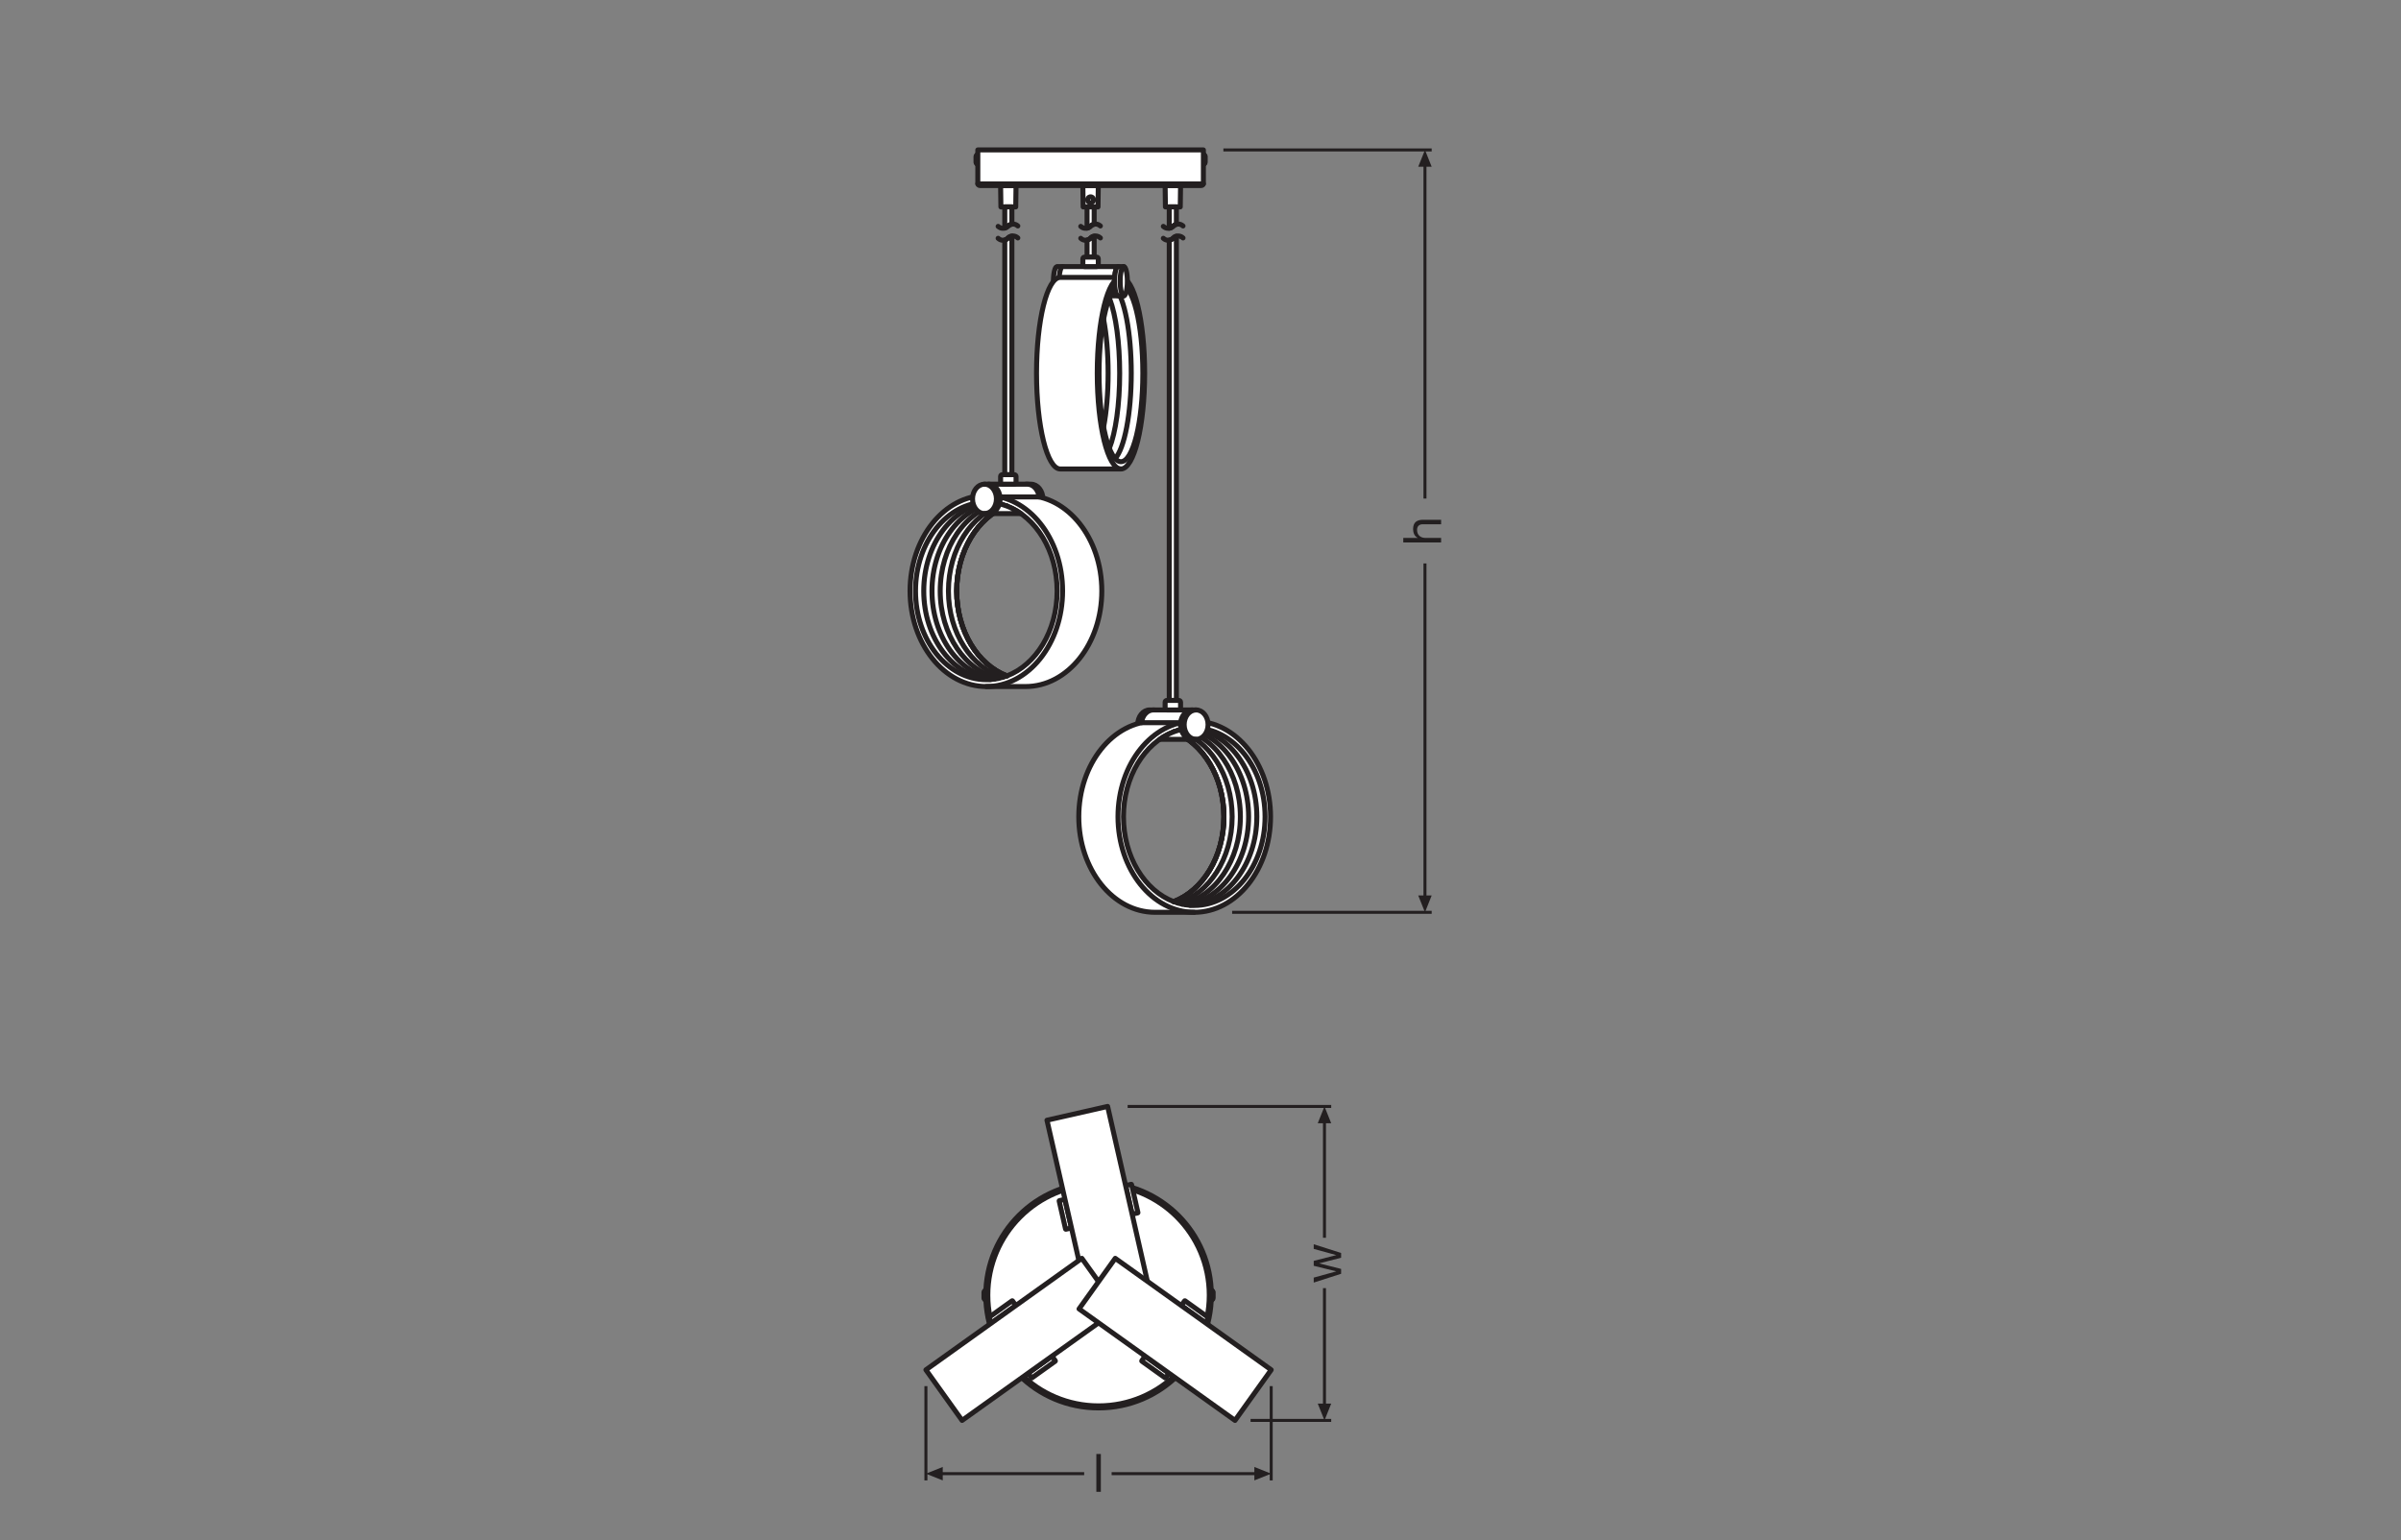 <?xml version="1.0" encoding="UTF-8" standalone="no"?>
<!-- Created with Inkscape (http://www.inkscape.org/) -->

<svg
   version="1.1"
   id="svg2"
   xml:space="preserve"
   width="453.543"
   height="291.024"
   viewBox="0 0 453.543 291.024"
   sodipodi:docname="PG_DAM_WORKFLOW-302736_DECOR_CIRCLE_3XPEND_PL_18W_CLICKCCT_ml_k_02.pdf"
   xmlns:inkscape="http://www.inkscape.org/namespaces/inkscape"
   xmlns:sodipodi="http://sodipodi.sourceforge.net/DTD/sodipodi-0.dtd"
   xmlns="http://www.w3.org/2000/svg"
   xmlns:svg="http://www.w3.org/2000/svg"><rect x="0" y="0" width="453.543" height="291.024" fill="#808080" stroke="none"/><defs
     id="defs6"><clipPath
       clipPathUnits="userSpaceOnUse"
       id="clipPath40"><path
         d="M 0,218.268 H 340.157 V 0 H 0 Z"
         id="path38" /></clipPath><clipPath
       clipPathUnits="userSpaceOnUse"
       id="clipPath592"><path
         d="M 0,218.268 H 340.157 V 0 H 0 Z"
         id="path590" /></clipPath></defs><sodipodi:namedview
     id="namedview4"
     pagecolor="#ffffff"
     bordercolor="#666666"
     borderopacity="1.0"
     inkscape:pageshadow="2"
     inkscape:pageopacity="0.0"
     inkscape:pagecheckerboard="0" /><g
     id="g8"
     inkscape:groupmode="layer"
     inkscape:label="PG_DAM_WORKFLOW-302736_DECOR_CIRCLE_3XPEND_PL_18W_CLICKCCT_ml_k_02"
     transform="matrix(1.333,0,0,-1.333,0,291.024)"><g
       id="g10"
       transform="translate(202.883,89.001)"><path
         d="M 0,0 H -28.277"
         style="fill:none;stroke:#231f20;stroke-width:0.425;stroke-linecap:butt;stroke-linejoin:round;stroke-miterlimit:10;stroke-dasharray:none;stroke-opacity:1"
         id="path12" /></g><g
       id="g14"
       transform="translate(173.365,197.069)"><path
         d="M 0,0 H 29.518"
         style="fill:none;stroke:#231f20;stroke-width:0.425;stroke-linecap:butt;stroke-linejoin:round;stroke-miterlimit:10;stroke-dasharray:none;stroke-opacity:1"
         id="path16" /></g><g
       id="g18"
       transform="translate(188.644,61.483)"><path
         d="M 0,0 H -28.849"
         style="fill:none;stroke:#231f20;stroke-width:0.425;stroke-linecap:butt;stroke-linejoin:round;stroke-miterlimit:10;stroke-dasharray:none;stroke-opacity:1"
         id="path20" /></g><g
       id="g22"
       transform="translate(177.216,16.975)"><path
         d="M 0,0 H 11.428"
         style="fill:none;stroke:#231f20;stroke-width:0.425;stroke-linecap:butt;stroke-linejoin:round;stroke-miterlimit:10;stroke-dasharray:none;stroke-opacity:1"
         id="path24" /></g><g
       id="g26"
       transform="translate(180.14,8.471)"><path
         d="M 0,0 V 13.36"
         style="fill:none;stroke:#231f20;stroke-width:0.425;stroke-linecap:butt;stroke-linejoin:round;stroke-miterlimit:10;stroke-dasharray:none;stroke-opacity:1"
         id="path28" /></g><g
       id="g30"
       transform="translate(131.209,21.831)"><path
         d="M 0,0 V -13.36"
         style="fill:none;stroke:#231f20;stroke-width:0.425;stroke-linecap:butt;stroke-linejoin:round;stroke-miterlimit:10;stroke-dasharray:none;stroke-opacity:1"
         id="path32" /></g><g
       id="g34"><g
         id="g36"
         clip-path="url(#clipPath40)"><g
           id="g42"
           transform="translate(138.565,196.337)"><path
             d="m 0,0 v -1.22 c 0,-0.037 -0.03,-0.067 -0.067,-0.067 h -0.005 c -0.037,0 -0.067,0.03 -0.067,0.067 V 0 c 0,0.037 0.03,0.067 0.067,0.067 h 0.005 C -0.03,0.067 0,0.037 0,0"
             style="fill:#ffffff;fill-opacity:1;fill-rule:nonzero;stroke:none"
             id="path44" /></g><g
           id="g46"
           transform="translate(138.565,196.337)"><path
             d="m 0,0 v -1.22 c 0,-0.037 -0.03,-0.067 -0.067,-0.067 h -0.005 c -0.037,0 -0.067,0.03 -0.067,0.067 V 0 c 0,0.037 0.03,0.067 0.067,0.067 h 0.005 C -0.03,0.067 0,0.037 0,0 Z"
             style="fill:none;stroke:#231f20;stroke-width:0.709;stroke-linecap:round;stroke-linejoin:round;stroke-miterlimit:10;stroke-dasharray:none;stroke-opacity:1"
             id="path48" /></g><g
           id="g50"
           transform="translate(138.426,196.283)"><path
             d="m 0,0 v -1.112 h -0.004 c -0.062,0 -0.113,0.051 -0.113,0.114 v 0.885 c 0,0.062 0.051,0.113 0.113,0.113 z"
             style="fill:#ffffff;fill-opacity:1;fill-rule:nonzero;stroke:none"
             id="path52" /></g><g
           id="g54"
           transform="translate(138.426,196.283)"><path
             d="m 0,0 v -1.112 h -0.004 c -0.062,0 -0.113,0.051 -0.113,0.114 v 0.885 c 0,0.062 0.051,0.113 0.113,0.113 z"
             style="fill:none;stroke:#231f20;stroke-width:0.709;stroke-linecap:round;stroke-linejoin:round;stroke-miterlimit:10;stroke-dasharray:none;stroke-opacity:1"
             id="path56" /></g><g
           id="g58"
           transform="translate(170.53,196.337)"><path
             d="m 0,0 v -1.22 c 0,-0.037 0.03,-0.067 0.067,-0.067 h 0.005 c 0.037,0 0.067,0.03 0.067,0.067 V 0 c 0,0.037 -0.03,0.067 -0.067,0.067 H 0.067 C 0.03,0.067 0,0.037 0,0"
             style="fill:#ffffff;fill-opacity:1;fill-rule:nonzero;stroke:none"
             id="path60" /></g><g
           id="g62"
           transform="translate(170.53,196.337)"><path
             d="m 0,0 v -1.22 c 0,-0.037 0.03,-0.067 0.067,-0.067 h 0.005 c 0.037,0 0.067,0.03 0.067,0.067 V 0 c 0,0.037 -0.03,0.067 -0.067,0.067 H 0.067 C 0.03,0.067 0,0.037 0,0 Z"
             style="fill:none;stroke:#231f20;stroke-width:0.709;stroke-linecap:round;stroke-linejoin:round;stroke-miterlimit:10;stroke-dasharray:none;stroke-opacity:1"
             id="path64" /></g><g
           id="g66"
           transform="translate(170.668,196.283)"><path
             d="m 0,0 v -1.112 h 0.004 c 0.062,0 0.113,0.051 0.113,0.114 v 0.885 C 0.117,-0.051 0.066,0 0.004,0 Z"
             style="fill:#ffffff;fill-opacity:1;fill-rule:nonzero;stroke:none"
             id="path68" /></g><g
           id="g70"
           transform="translate(170.668,196.283)"><path
             d="m 0,0 v -1.112 h 0.004 c 0.062,0 0.113,0.051 0.113,0.114 v 0.885 C 0.117,-0.051 0.066,0 0.004,0 Z"
             style="fill:none;stroke:#231f20;stroke-width:0.709;stroke-linecap:round;stroke-linejoin:round;stroke-miterlimit:10;stroke-dasharray:none;stroke-opacity:1"
             id="path72" /></g><g
           id="g74"
           transform="translate(155.638,192.022)"><path
             d="M 0,0 -0.042,-3.029 H -2.145 L -2.187,0 Z"
             style="fill:#ffffff;fill-opacity:1;fill-rule:nonzero;stroke:none"
             id="path76" /></g><g
           id="g78"
           transform="translate(155.638,192.022)"><path
             d="M 0,0 -0.042,-3.029 H -2.145 L -2.187,0 Z"
             style="fill:none;stroke:#231f20;stroke-width:0.709;stroke-linecap:round;stroke-linejoin:round;stroke-miterlimit:10;stroke-dasharray:none;stroke-opacity:1"
             id="path80" /></g><g
           id="g82"
           transform="translate(154.125,190.003)"><path
             d="m 0,0 c 0.004,0.045 0.008,0.091 0.021,0.134 0.014,0.042 0.036,0.082 0.062,0.117 0.029,0.038 0.062,0.07 0.1,0.097 0.04,0.027 0.085,0.047 0.133,0.06 0.045,0.011 0.092,0.015 0.14,0.011 C 0.498,0.415 0.542,0.405 0.582,0.388 0.624,0.371 0.661,0.348 0.694,0.319 0.73,0.288 0.76,0.252 0.784,0.211 0.809,0.169 0.825,0.123 0.834,0.075 0.839,0.05 0.842,0.025 0.842,0 0.841,-0.045 0.834,-0.09 0.819,-0.133 0.806,-0.175 0.784,-0.215 0.759,-0.25 0.731,-0.287 0.696,-0.32 0.659,-0.346 0.619,-0.373 0.575,-0.394 0.527,-0.406 0.482,-0.418 0.435,-0.423 0.388,-0.42 0.343,-0.416 0.301,-0.405 0.259,-0.389 0.218,-0.371 0.18,-0.348 0.147,-0.319 0.11,-0.289 0.08,-0.252 0.057,-0.212 0.033,-0.17 0.015,-0.123 0.006,-0.076 0.002,-0.051 0,-0.027 0,0 Z"
             style="fill:none;stroke:#231f20;stroke-width:0.709;stroke-linecap:round;stroke-linejoin:round;stroke-miterlimit:10;stroke-dasharray:none;stroke-opacity:1"
             id="path84" /></g><g
           id="g86"
           transform="translate(167.296,192.022)"><path
             d="M 0,0 -0.042,-3.029 H -2.145 L -2.187,0 Z"
             style="fill:#ffffff;fill-opacity:1;fill-rule:nonzero;stroke:none"
             id="path88" /></g><g
           id="g90"
           transform="translate(167.296,192.022)"><path
             d="M 0,0 -0.042,-3.029 H -2.145 L -2.187,0 Z"
             style="fill:none;stroke:#231f20;stroke-width:0.709;stroke-linecap:round;stroke-linejoin:round;stroke-miterlimit:10;stroke-dasharray:none;stroke-opacity:1"
             id="path92" /></g><g
           id="g94"
           transform="translate(143.981,192.022)"><path
             d="M 0,0 -0.042,-3.029 H -2.145 L -2.187,0 Z"
             style="fill:#ffffff;fill-opacity:1;fill-rule:nonzero;stroke:none"
             id="path96" /></g><g
           id="g98"
           transform="translate(143.981,192.022)"><path
             d="M 0,0 -0.042,-3.029 H -2.145 L -2.187,0 Z"
             style="fill:none;stroke:#231f20;stroke-width:0.709;stroke-linecap:round;stroke-linejoin:round;stroke-miterlimit:10;stroke-dasharray:none;stroke-opacity:1"
             id="path100" /></g><g
           id="g102"
           transform="translate(170.234,192.022)"><path
             d="m 0,0 h -31.373 c -0.163,0 -0.296,0.132 -0.296,0.296 V 5.048 H 0.296 V 0.296 C 0.296,0.132 0.163,0 0,0"
             style="fill:#ffffff;fill-opacity:1;fill-rule:nonzero;stroke:none"
             id="path104" /></g><g
           id="g106"
           transform="translate(170.234,192.022)"><path
             d="m 0,0 h -31.373 c -0.163,0 -0.296,0.132 -0.296,0.296 V 5.048 H 0.296 V 0.296 C 0.296,0.132 0.163,0 0,0 Z"
             style="fill:none;stroke:#231f20;stroke-width:0.709;stroke-linecap:round;stroke-linejoin:round;stroke-miterlimit:10;stroke-dasharray:none;stroke-opacity:1"
             id="path108" /></g><g
           id="g110"
           transform="translate(138.565,192.257)"><path
             d="M 0,0 H 31.964"
             style="fill:none;stroke:#231f20;stroke-width:0.709;stroke-linecap:round;stroke-linejoin:round;stroke-miterlimit:10;stroke-dasharray:none;stroke-opacity:1"
             id="path112" /></g><g
           id="g114"
           transform="translate(155.054,188.993)"><path
             d="m 0,0 v -2.46 c -0.19,-0.03 -0.37,-0.13 -0.51,-0.27 -0.13,-0.14 -0.31,-0.24 -0.5,-0.28 V 0 Z"
             style="fill:#ffffff;fill-opacity:1;fill-rule:nonzero;stroke:none"
             id="path116" /></g><g
           id="g118"
           transform="translate(155.054,188.993)"><path
             d="m 0,0 v -2.46 c -0.19,-0.03 -0.37,-0.13 -0.51,-0.27 -0.13,-0.14 -0.31,-0.24 -0.5,-0.28 V 0 Z"
             style="fill:none;stroke:#231f20;stroke-width:0.709;stroke-linecap:round;stroke-linejoin:round;stroke-miterlimit:10;stroke-dasharray:none;stroke-opacity:1"
             id="path120" /></g><g
           id="g122"
           transform="translate(154.544,184.573)"><path
             d="M 0,0 C 0.14,0.14 0.32,0.24 0.51,0.27 V -2.7 H -0.5 v 2.42 C -0.31,-0.24 -0.13,-0.14 0,0"
             style="fill:#ffffff;fill-opacity:1;fill-rule:nonzero;stroke:none"
             id="path124" /></g><g
           id="g126"
           transform="translate(154.544,184.573)"><path
             d="M 0,0 C 0.14,0.14 0.32,0.24 0.51,0.27 V -2.7 H -0.5 v 2.42 C -0.31,-0.24 -0.13,-0.14 0,0 Z"
             style="fill:none;stroke:#231f20;stroke-width:0.709;stroke-linecap:round;stroke-linejoin:round;stroke-miterlimit:10;stroke-dasharray:none;stroke-opacity:1"
             id="path128" /></g><g
           id="g130"
           transform="translate(155.554,180.531)"><path
             d="M 0,0 H -2.019"
             style="fill:none;stroke:#231f20;stroke-width:0.709;stroke-linecap:round;stroke-linejoin:round;stroke-miterlimit:10;stroke-dasharray:none;stroke-opacity:1"
             id="path132" /></g><g
           id="g134"
           transform="translate(149.787,180.531)"><path
             d="m 0,0 c -0.281,0 -0.508,-0.929 -0.508,-2.074 0,-1.145 0.227,-2.074 0.508,-2.074 h 0.799 c 0.281,0 0.509,0.929 0.509,2.074 C 1.308,-0.929 1.08,0 0.799,0 Z"
             style="fill:#ffffff;fill-opacity:1;fill-rule:nonzero;stroke:none"
             id="path136" /></g><g
           id="g138"
           transform="translate(149.787,180.531)"><path
             d="m 0,0 c -0.281,0 -0.508,-0.929 -0.508,-2.074 0,-1.145 0.227,-2.074 0.508,-2.074 h 0.799 c 0.281,0 0.509,0.929 0.509,2.074 C 1.308,-0.929 1.08,0 0.799,0 Z"
             style="fill:none;stroke:#231f20;stroke-width:0.709;stroke-linecap:round;stroke-linejoin:round;stroke-miterlimit:10;stroke-dasharray:none;stroke-opacity:1"
             id="path140" /></g><g
           id="g142"
           transform="translate(158.448,180.531)"><path
             d="m 0,0 c -0.281,0 -0.508,-0.929 -0.508,-2.074 0,-1.145 0.227,-2.074 0.508,-2.074 h -7.862 c -0.28,0 -0.508,0.929 -0.508,2.074 0,1.145 0.228,2.074 0.508,2.074 z"
             style="fill:#ffffff;fill-opacity:1;fill-rule:nonzero;stroke:none"
             id="path144" /></g><g
           id="g146"
           transform="translate(158.448,180.531)"><path
             d="m 0,0 c -0.281,0 -0.508,-0.929 -0.508,-2.074 0,-1.145 0.227,-2.074 0.508,-2.074 h -7.862 c -0.28,0 -0.508,0.929 -0.508,2.074 0,1.145 0.228,2.074 0.508,2.074 z"
             style="fill:none;stroke:#231f20;stroke-width:0.709;stroke-linecap:round;stroke-linejoin:round;stroke-miterlimit:10;stroke-dasharray:none;stroke-opacity:1"
             id="path148" /></g><g
           id="g150"
           transform="translate(158.848,151.845)"><path
             d="M 0,0 C 1.855,0 3.358,6.078 3.358,13.576 3.358,21.073 1.855,27.151 0,27.151 h -8.606 c -1.855,0 -3.359,-6.078 -3.359,-13.575 C -11.965,6.078 -10.461,0 -8.606,0 Z"
             style="fill:#ffffff;fill-opacity:1;fill-rule:nonzero;stroke:none"
             id="path152" /></g><g
           id="g154"
           transform="translate(158.848,151.845)"><path
             d="M 0,0 C 1.855,0 3.358,6.078 3.358,13.576 3.358,21.073 1.855,27.151 0,27.151 h -8.606 c -1.855,0 -3.359,-6.078 -3.359,-13.575 C -11.965,6.078 -10.461,0 -8.606,0 Z"
             style="fill:none;stroke:#231f20;stroke-width:0.709;stroke-linecap:round;stroke-linejoin:round;stroke-miterlimit:10;stroke-dasharray:none;stroke-opacity:1"
             id="path156" /></g><g
           id="g158"
           transform="translate(158.848,151.845)"><path
             d="m 0,0 c -1.855,0 -3.358,6.078 -3.358,13.576 0,7.497 1.503,13.575 3.358,13.575"
             style="fill:none;stroke:#231f20;stroke-width:0.709;stroke-linecap:round;stroke-linejoin:round;stroke-miterlimit:10;stroke-dasharray:none;stroke-opacity:1"
             id="path160" /></g><g
           id="g162"
           transform="translate(158.028,177.521)"><path
             d="M 0,0 C 1.314,-1.456 2.281,-6.322 2.281,-12.1 2.281,-17.879 1.314,-22.744 0,-24.201"
             style="fill:none;stroke:#231f20;stroke-width:0.709;stroke-linecap:round;stroke-linejoin:round;stroke-miterlimit:10;stroke-dasharray:none;stroke-opacity:1"
             id="path164" /></g><g
           id="g166"
           transform="translate(157.207,176.066)"><path
             d="m 0,0 0.069,-0.176 c 0.843,-2.247 1.392,-6.098 1.392,-10.47 0,-4.493 -0.58,-8.434 -1.461,-10.651"
             style="fill:none;stroke:#231f20;stroke-width:0.709;stroke-linecap:round;stroke-linejoin:round;stroke-miterlimit:10;stroke-dasharray:none;stroke-opacity:1"
             id="path168" /></g><g
           id="g170"
           transform="translate(156.389,173.057)"><path
             d="m 0,0 c 0.405,-2.114 0.641,-4.761 0.641,-7.637 0,-2.875 -0.236,-5.522 -0.641,-7.636 v -0.003"
             style="fill:none;stroke:#231f20;stroke-width:0.709;stroke-linecap:round;stroke-linejoin:round;stroke-miterlimit:10;stroke-dasharray:none;stroke-opacity:1"
             id="path172" /></g><g
           id="g174"
           transform="translate(161.951,165.42)"><path
             d="m 0,0 c 0,-6.928 -1.389,-12.544 -3.103,-12.544 -1.714,0 -3.103,5.616 -3.103,12.544 0,6.928 1.389,12.544 3.103,12.544 C -1.389,12.544 0,6.928 0,0 Z"
             style="fill:none;stroke:#231f20;stroke-width:0.709;stroke-linecap:round;stroke-linejoin:round;stroke-miterlimit:10;stroke-dasharray:none;stroke-opacity:1"
             id="path176" /></g><g
           id="g178"
           transform="translate(158.448,180.531)"><path
             d="m 0,0 c -0.281,0 -0.508,-0.929 -0.508,-2.074 0,-1.145 0.227,-2.074 0.508,-2.074 h 0.799 c 0.281,0 0.509,0.929 0.509,2.074 C 1.308,-0.929 1.08,0 0.799,0 Z"
             style="fill:#ffffff;fill-opacity:1;fill-rule:nonzero;stroke:none"
             id="path180" /></g><g
           id="g182"
           transform="translate(158.448,180.531)"><path
             d="m 0,0 c -0.281,0 -0.508,-0.929 -0.508,-2.074 0,-1.145 0.227,-2.074 0.508,-2.074 h 0.799 c 0.281,0 0.509,0.929 0.509,2.074 C 1.308,-0.929 1.08,0 0.799,0 Z"
             style="fill:none;stroke:#231f20;stroke-width:0.709;stroke-linecap:round;stroke-linejoin:round;stroke-miterlimit:10;stroke-dasharray:none;stroke-opacity:1"
             id="path184" /></g><g
           id="g186"
           transform="translate(159.248,176.383)"><path
             d="m 0,0 c -0.281,0 -0.508,0.929 -0.508,2.074 0,1.145 0.227,2.074 0.508,2.074"
             style="fill:none;stroke:#231f20;stroke-width:0.709;stroke-linecap:round;stroke-linejoin:round;stroke-miterlimit:10;stroke-dasharray:none;stroke-opacity:1"
             id="path188" /></g><g
           id="g190"
           transform="translate(158.447,176.384)"><path
             d="M 0,0 H -1.11"
             style="fill:none;stroke:#231f20;stroke-width:0.709;stroke-linecap:round;stroke-linejoin:round;stroke-miterlimit:10;stroke-dasharray:none;stroke-opacity:1"
             id="path192" /></g><g
           id="g194"
           transform="translate(153.691,180.531)"><path
             d="m 0,0 h 1.707 c 0.133,0 0.24,0.108 0.24,0.24 v 0.866 c 0,0.133 -0.107,0.24 -0.24,0.24 L 0,1.346 c -0.133,0 -0.24,-0.107 -0.24,-0.24 V 0.24 C -0.24,0.108 -0.133,0 0,0"
             style="fill:#ffffff;fill-opacity:1;fill-rule:nonzero;stroke:none"
             id="path196" /></g><g
           id="g198"
           transform="translate(153.691,180.531)"><path
             d="m 0,0 h 1.707 c 0.133,0 0.24,0.108 0.24,0.24 v 0.866 c 0,0.133 -0.107,0.24 -0.24,0.24 L 0,1.346 c -0.133,0 -0.24,-0.107 -0.24,-0.24 V 0.24 C -0.24,0.108 -0.133,0 0,0 Z"
             style="fill:none;stroke:#231f20;stroke-width:0.709;stroke-linecap:round;stroke-linejoin:round;stroke-miterlimit:10;stroke-dasharray:none;stroke-opacity:1"
             id="path200" /></g><g
           id="g202"
           transform="translate(166.704,188.993)"><path
             d="M 0,0 V -2.47 C -0.18,-2.51 -0.33,-2.6 -0.45,-2.73 -0.6,-2.88 -0.79,-2.99 -1.01,-3.02 V 0 Z"
             style="fill:#ffffff;fill-opacity:1;fill-rule:nonzero;stroke:none"
             id="path204" /></g><g
           id="g206"
           transform="translate(166.704,188.993)"><path
             d="M 0,0 V -2.47 C -0.18,-2.51 -0.33,-2.6 -0.45,-2.73 -0.6,-2.88 -0.79,-2.99 -1.01,-3.02 V 0 Z"
             style="fill:none;stroke:#231f20;stroke-width:0.709;stroke-linecap:round;stroke-linejoin:round;stroke-miterlimit:10;stroke-dasharray:none;stroke-opacity:1"
             id="path208" /></g><g
           id="g210"
           transform="translate(166.254,184.573)"><path
             d="m 0,0 c 0.12,0.13 0.27,0.22 0.45,0.26 v -65.8 H -0.56 V -0.29 C -0.34,-0.26 -0.15,-0.16 0,0"
             style="fill:#ffffff;fill-opacity:1;fill-rule:nonzero;stroke:none"
             id="path212" /></g><g
           id="g214"
           transform="translate(166.254,184.573)"><path
             d="m 0,0 c 0.12,0.13 0.27,0.22 0.45,0.26 v -65.8 H -0.56 V -0.29 C -0.34,-0.26 -0.15,-0.16 0,0 Z"
             style="fill:none;stroke:#231f20;stroke-width:0.709;stroke-linecap:round;stroke-linejoin:round;stroke-miterlimit:10;stroke-dasharray:none;stroke-opacity:1"
             id="path216" /></g><g
           id="g218"
           transform="translate(162.916,117.687)"><path
             d="m 0,0 c -0.935,0 -1.693,-0.933 -1.693,-2.083 0,-1.151 0.758,-2.083 1.693,-2.083 h 0.524 c 0.935,0 1.692,0.932 1.692,2.083 C 2.216,-0.933 1.459,0 0.524,0 Z"
             style="fill:#ffffff;fill-opacity:1;fill-rule:nonzero;stroke:none"
             id="path220" /></g><g
           id="g222"
           transform="translate(162.916,117.687)"><path
             d="m 0,0 c -0.935,0 -1.693,-0.933 -1.693,-2.083 0,-1.151 0.758,-2.083 1.693,-2.083 h 0.524 c 0.935,0 1.692,0.932 1.692,2.083 C 2.216,-0.933 1.459,0 0.524,0 Z"
             style="fill:none;stroke:#231f20;stroke-width:0.709;stroke-linecap:round;stroke-linejoin:round;stroke-miterlimit:10;stroke-dasharray:none;stroke-opacity:1"
             id="path224" /></g><g
           id="g226"
           transform="translate(159.206,102.549)"><path
             d="M 0,0 C 0,5.673 2.998,10.47 7.115,12.035 11.235,10.47 14.233,5.673 14.233,0 14.233,-5.676 11.235,-10.473 7.115,-12.038 2.998,-10.473 0,-5.676 0,0 m -6.333,0 c 0,-7.483 4.837,-13.548 10.806,-13.548 h 5.558 C 16,-13.548 20.84,-7.483 20.84,0 20.84,7.483 16,13.548 10.031,13.548 H 4.473 C -1.496,13.548 -6.333,7.483 -6.333,0"
             style="fill:#ffffff;fill-opacity:1;fill-rule:nonzero;stroke:none"
             id="path228" /></g><g
           id="g230"
           transform="translate(159.206,102.549)"><path
             d="M 0,0 C 0,5.673 2.998,10.47 7.115,12.035 11.235,10.47 14.233,5.673 14.233,0 14.233,-5.676 11.235,-10.473 7.115,-12.038 2.998,-10.473 0,-5.676 0,0 Z m -6.333,0 c 0,-7.483 4.837,-13.548 10.806,-13.548 h 5.558 C 16,-13.548 20.84,-7.483 20.84,0 20.84,7.483 16,13.548 10.031,13.548 H 4.473 C -1.496,13.548 -6.333,7.483 -6.333,0 Z"
             style="fill:none;stroke:#231f20;stroke-width:0.709;stroke-linecap:round;stroke-linejoin:round;stroke-miterlimit:10;stroke-dasharray:none;stroke-opacity:1"
             id="path232" /></g><g
           id="g234"
           transform="translate(166.321,90.51)"><path
             d="m 0,0 c 0.923,-0.35 1.9,-0.539 2.916,-0.539 5.544,0 10.034,5.63 10.034,12.577 0,6.944 -4.49,12.575 -10.034,12.575 C 1.9,24.613 0.923,24.424 0,24.073 4.12,22.508 7.118,17.711 7.118,12.038 7.118,6.362 4.12,1.565 0,0 Z"
             style="fill:none;stroke:#231f20;stroke-width:0.709;stroke-linecap:round;stroke-linejoin:round;stroke-miterlimit:10;stroke-dasharray:none;stroke-opacity:1"
             id="path236" /></g><g
           id="g238"
           transform="translate(169.238,89.001)"><path
             d="m 0,0 c -5.968,0 -10.807,6.065 -10.807,13.547 0,7.482 4.839,13.547 10.807,13.547"
             style="fill:none;stroke:#231f20;stroke-width:0.709;stroke-linecap:round;stroke-linejoin:round;stroke-miterlimit:10;stroke-dasharray:none;stroke-opacity:1"
             id="path240" /></g><g
           id="g242"
           transform="translate(168.654,89.992)"><path
             d="m 0,0 h 0.007 c 5.269,0.382 9.444,5.858 9.444,12.557 0,6.695 -4.175,12.171 -9.444,12.553 H 0"
             style="fill:none;stroke:#231f20;stroke-width:0.709;stroke-linecap:round;stroke-linejoin:round;stroke-miterlimit:10;stroke-dasharray:none;stroke-opacity:1"
             id="path244" /></g><g
           id="g246"
           transform="translate(168.064,90.058)"><path
             d="m 0,0 h 0.007 c 4.991,0.718 8.868,6.037 8.868,12.49 0,6.45 -3.877,11.769 -8.868,12.487"
             style="fill:none;stroke:#231f20;stroke-width:0.709;stroke-linecap:round;stroke-linejoin:round;stroke-miterlimit:10;stroke-dasharray:none;stroke-opacity:1"
             id="path248" /></g><g
           id="g250"
           transform="translate(167.487,90.16)"><path
             d="m 0,0 h 0.003 c 4.71,1.043 8.282,6.191 8.282,12.389 0,6.197 -3.572,11.341 -8.282,12.385 H 0"
             style="fill:none;stroke:#231f20;stroke-width:0.709;stroke-linecap:round;stroke-linejoin:round;stroke-miterlimit:10;stroke-dasharray:none;stroke-opacity:1"
             id="path252" /></g><g
           id="g254"
           transform="translate(166.901,90.314)"><path
             d="m 0,0 h 0.003 c 4.419,1.317 7.702,6.292 7.702,12.235 0,5.938 -3.283,10.914 -7.702,12.231"
             style="fill:none;stroke:#231f20;stroke-width:0.709;stroke-linecap:round;stroke-linejoin:round;stroke-miterlimit:10;stroke-dasharray:none;stroke-opacity:1"
             id="path256" /></g><g
           id="g258"
           transform="translate(166.321,114.584)"><path
             d="M 0,0 C 4.12,-1.565 7.118,-6.362 7.118,-12.035 7.118,-17.711 4.12,-22.508 0,-24.073"
             style="fill:none;stroke:#231f20;stroke-width:0.709;stroke-linecap:round;stroke-linejoin:round;stroke-miterlimit:10;stroke-dasharray:none;stroke-opacity:1"
             id="path260" /></g><g
           id="g262"
           transform="translate(167.281,115.603)"><path
             d="M 0,0 C 0,-0.196 0.021,-0.385 0.065,-0.567 0.257,-1.415 0.878,-2.045 1.626,-2.08 1.647,-2.083 1.671,-2.083 1.695,-2.083 h 0.521 c 0.937,0 1.695,0.934 1.695,2.083 0,1.152 -0.758,2.083 -1.695,2.083 H 1.695 C 0.758,2.083 0,1.152 0,0"
             style="fill:#ffffff;fill-opacity:1;fill-rule:nonzero;stroke:none"
             id="path264" /></g><g
           id="g266"
           transform="translate(167.281,115.603)"><path
             d="M 0,0 C 0,-0.196 0.021,-0.385 0.065,-0.567 0.257,-1.415 0.878,-2.045 1.626,-2.08 1.647,-2.083 1.671,-2.083 1.695,-2.083 h 0.521 c 0.937,0 1.695,0.934 1.695,2.083 0,1.152 -0.758,2.083 -1.695,2.083 H 1.695 C 0.758,2.083 0,1.152 0,0 Z"
             style="fill:none;stroke:#231f20;stroke-width:0.709;stroke-linecap:round;stroke-linejoin:round;stroke-miterlimit:10;stroke-dasharray:none;stroke-opacity:1"
             id="path268" /></g><g
           id="g270"
           transform="translate(169.499,113.52)"><path
             d="m 0,0 c -0.935,0 -1.693,0.933 -1.693,2.083 0,1.151 0.758,2.083 1.693,2.083"
             style="fill:none;stroke:#231f20;stroke-width:0.709;stroke-linecap:round;stroke-linejoin:round;stroke-miterlimit:10;stroke-dasharray:none;stroke-opacity:1"
             id="path272" /></g><g
           id="g274"
           transform="translate(168.976,117.686)"><path
             d="M 0,0 C -0.861,0 -1.571,-0.788 -1.678,-1.81 H -7.211 C -7.105,-0.788 -6.394,0 -5.537,0 Z"
             style="fill:#ffffff;fill-opacity:1;fill-rule:nonzero;stroke:none"
             id="path276" /></g><g
           id="g278"
           transform="translate(168.976,117.686)"><path
             d="M 0,0 C -0.861,0 -1.571,-0.788 -1.678,-1.81 H -7.211 C -7.105,-0.788 -6.394,0 -5.537,0 Z"
             style="fill:none;stroke:#231f20;stroke-width:0.709;stroke-linecap:round;stroke-linejoin:round;stroke-miterlimit:10;stroke-dasharray:none;stroke-opacity:1"
             id="path280" /></g><g
           id="g282"
           transform="translate(164.335,113.519)"><path
             d="M 0,0 H 4.573 V 0.003 C 3.863,0.038 3.266,0.606 3.046,1.39 2.686,1.306 2.333,1.194 1.986,1.064 1.29,0.798 0.621,0.441 0,0"
             style="fill:#ffffff;fill-opacity:1;fill-rule:nonzero;stroke:none"
             id="path284" /></g><g
           id="g286"
           transform="translate(164.335,113.519)"><path
             d="M 0,0 H 4.573 V 0.003 C 3.863,0.038 3.266,0.606 3.046,1.39 2.686,1.306 2.333,1.194 1.986,1.064 1.29,0.798 0.621,0.441 0,0 Z"
             style="fill:none;stroke:#231f20;stroke-width:0.709;stroke-linecap:round;stroke-linejoin:round;stroke-miterlimit:10;stroke-dasharray:none;stroke-opacity:1"
             id="path288" /></g><g
           id="g290"
           transform="translate(165.349,117.687)"><path
             d="m 0,0 h 1.707 c 0.133,0 0.24,0.108 0.24,0.24 v 0.866 c 0,0.133 -0.107,0.24 -0.24,0.24 L 0,1.346 c -0.133,0 -0.24,-0.107 -0.24,-0.24 V 0.24 C -0.24,0.108 -0.133,0 0,0"
             style="fill:#ffffff;fill-opacity:1;fill-rule:nonzero;stroke:none"
             id="path292" /></g><g
           id="g294"
           transform="translate(165.349,117.687)"><path
             d="m 0,0 h 1.707 c 0.133,0 0.24,0.108 0.24,0.24 v 0.866 c 0,0.133 -0.107,0.24 -0.24,0.24 L 0,1.346 c -0.133,0 -0.24,-0.107 -0.24,-0.24 V 0.24 C -0.24,0.108 -0.133,0 0,0 Z"
             style="fill:none;stroke:#231f20;stroke-width:0.709;stroke-linecap:round;stroke-linejoin:round;stroke-miterlimit:10;stroke-dasharray:none;stroke-opacity:1"
             id="path296" /></g><g
           id="g298"
           transform="translate(143.394,188.993)"><path
             d="M 0,0 V -2.45 C -0.22,-2.48 -0.41,-2.58 -0.55,-2.73 -0.68,-2.86 -0.84,-2.95 -1.01,-3 v 3 z"
             style="fill:#ffffff;fill-opacity:1;fill-rule:nonzero;stroke:none"
             id="path300" /></g><g
           id="g302"
           transform="translate(143.394,188.993)"><path
             d="M 0,0 V -2.45 C -0.22,-2.48 -0.41,-2.58 -0.55,-2.73 -0.68,-2.86 -0.84,-2.95 -1.01,-3 v 3 z"
             style="fill:none;stroke:#231f20;stroke-width:0.709;stroke-linecap:round;stroke-linejoin:round;stroke-miterlimit:10;stroke-dasharray:none;stroke-opacity:1"
             id="path304" /></g><g
           id="g306"
           transform="translate(142.844,184.573)"><path
             d="M 0,0 C 0.14,0.15 0.33,0.25 0.55,0.28 V -33.54 H -0.46 V -0.27 C -0.29,-0.23 -0.13,-0.13 0,0"
             style="fill:#ffffff;fill-opacity:1;fill-rule:nonzero;stroke:none"
             id="path308" /></g><g
           id="g310"
           transform="translate(142.844,184.573)"><path
             d="M 0,0 C 0.14,0.15 0.33,0.25 0.55,0.28 V -33.54 H -0.46 V -0.27 C -0.29,-0.23 -0.13,-0.13 0,0 Z"
             style="fill:none;stroke:#231f20;stroke-width:0.709;stroke-linecap:round;stroke-linejoin:round;stroke-miterlimit:10;stroke-dasharray:none;stroke-opacity:1"
             id="path312" /></g><g
           id="g314"
           transform="translate(146.093,149.689)"><path
             d="M 0,0 C 0.935,0 1.693,-0.933 1.693,-2.083 1.693,-3.234 0.935,-4.166 0,-4.166 h -0.524 c -0.935,0 -1.692,0.932 -1.692,2.083 0,1.15 0.757,2.083 1.692,2.083 z"
             style="fill:#ffffff;fill-opacity:1;fill-rule:nonzero;stroke:none"
             id="path316" /></g><g
           id="g318"
           transform="translate(146.093,149.689)"><path
             d="M 0,0 C 0.935,0 1.693,-0.933 1.693,-2.083 1.693,-3.234 0.935,-4.166 0,-4.166 h -0.524 c -0.935,0 -1.692,0.932 -1.692,2.083 0,1.15 0.757,2.083 1.692,2.083 z"
             style="fill:none;stroke:#231f20;stroke-width:0.709;stroke-linecap:round;stroke-linejoin:round;stroke-miterlimit:10;stroke-dasharray:none;stroke-opacity:1"
             id="path320" /></g><g
           id="g322"
           transform="translate(142.688,122.512)"><path
             d="m 0,0 c -4.12,1.565 -7.118,6.362 -7.118,12.038 0,5.673 2.998,10.47 7.118,12.035 C 4.117,22.508 7.115,17.711 7.115,12.038 7.115,6.362 4.117,1.565 0,0 m 2.641,25.586 h -5.557 c -5.969,0 -10.809,-6.065 -10.809,-13.548 0,-7.482 4.84,-13.547 10.809,-13.547 h 5.557 c 5.97,0 10.806,6.065 10.806,13.547 0,7.483 -4.836,13.548 -10.806,13.548"
             style="fill:#ffffff;fill-opacity:1;fill-rule:nonzero;stroke:none"
             id="path324" /></g><g
           id="g326"
           transform="translate(142.688,122.512)"><path
             d="m 0,0 c -4.12,1.565 -7.118,6.362 -7.118,12.038 0,5.673 2.998,10.47 7.118,12.035 C 4.117,22.508 7.115,17.711 7.115,12.038 7.115,6.362 4.117,1.565 0,0 Z m 2.641,25.586 h -5.557 c -5.969,0 -10.809,-6.065 -10.809,-13.548 0,-7.482 4.84,-13.547 10.809,-13.547 h 5.557 c 5.97,0 10.806,6.065 10.806,13.547 0,7.483 -4.836,13.548 -10.806,13.548 z"
             style="fill:none;stroke:#231f20;stroke-width:0.709;stroke-linecap:round;stroke-linejoin:round;stroke-miterlimit:10;stroke-dasharray:none;stroke-opacity:1"
             id="path328" /></g><g
           id="g330"
           transform="translate(142.688,122.512)"><path
             d="m 0,0 c -0.923,-0.35 -1.9,-0.539 -2.916,-0.539 -5.544,0 -10.034,5.63 -10.034,12.577 0,6.944 4.49,12.575 10.034,12.575 1.016,0 1.993,-0.189 2.916,-0.54 C -4.12,22.508 -7.118,17.711 -7.118,12.038 -7.118,6.362 -4.12,1.565 0,0 Z"
             style="fill:none;stroke:#231f20;stroke-width:0.709;stroke-linecap:round;stroke-linejoin:round;stroke-miterlimit:10;stroke-dasharray:none;stroke-opacity:1"
             id="path332" /></g><g
           id="g334"
           transform="translate(139.77,121.002)"><path
             d="M 0,0 C 5.968,0 10.807,6.065 10.807,13.547 10.807,21.029 5.968,27.094 0,27.094"
             style="fill:none;stroke:#231f20;stroke-width:0.709;stroke-linecap:round;stroke-linejoin:round;stroke-miterlimit:10;stroke-dasharray:none;stroke-opacity:1"
             id="path336" /></g><g
           id="g338"
           transform="translate(140.355,147.104)"><path
             d="m 0,0 h -0.007 c -5.269,-0.382 -9.444,-5.858 -9.444,-12.553 0,-6.699 4.175,-12.175 9.444,-12.557 H 0"
             style="fill:none;stroke:#231f20;stroke-width:0.709;stroke-linecap:round;stroke-linejoin:round;stroke-miterlimit:10;stroke-dasharray:none;stroke-opacity:1"
             id="path340" /></g><g
           id="g342"
           transform="translate(140.938,147.037)"><path
             d="m 0,0 c -4.991,-0.718 -8.868,-6.037 -8.868,-12.487 0,-6.453 3.877,-11.772 8.868,-12.49 h 0.007"
             style="fill:none;stroke:#231f20;stroke-width:0.709;stroke-linecap:round;stroke-linejoin:round;stroke-miterlimit:10;stroke-dasharray:none;stroke-opacity:1"
             id="path344" /></g><g
           id="g346"
           transform="translate(141.521,146.935)"><path
             d="m 0,0 h -0.003 c -4.71,-1.043 -8.282,-6.187 -8.282,-12.385 0,-6.198 3.572,-11.345 8.282,-12.389 H 0"
             style="fill:none;stroke:#231f20;stroke-width:0.709;stroke-linecap:round;stroke-linejoin:round;stroke-miterlimit:10;stroke-dasharray:none;stroke-opacity:1"
             id="path348" /></g><g
           id="g350"
           transform="translate(142.104,146.781)"><path
             d="m 0,0 c -4.418,-1.317 -7.701,-6.292 -7.701,-12.231 0,-5.942 3.283,-10.918 7.701,-12.235 h 0.003"
             style="fill:none;stroke:#231f20;stroke-width:0.709;stroke-linecap:round;stroke-linejoin:round;stroke-miterlimit:10;stroke-dasharray:none;stroke-opacity:1"
             id="path352" /></g><g
           id="g354"
           transform="translate(142.688,122.512)"><path
             d="m 0,0 c -4.12,1.565 -7.118,6.362 -7.118,12.038 0,5.673 2.998,10.47 7.118,12.035"
             style="fill:none;stroke:#231f20;stroke-width:0.709;stroke-linecap:round;stroke-linejoin:round;stroke-miterlimit:10;stroke-dasharray:none;stroke-opacity:1"
             id="path356" /></g><g
           id="g358"
           transform="translate(141.727,147.604)"><path
             d="M 0,0 C 0,-0.196 -0.021,-0.385 -0.065,-0.567 -0.257,-1.415 -0.878,-2.045 -1.626,-2.08 -1.647,-2.083 -1.671,-2.083 -1.695,-2.083 h -0.521 c -0.937,0 -1.695,0.934 -1.695,2.083 0,1.152 0.758,2.083 1.695,2.083 h 0.521 C -0.758,2.083 0,1.152 0,0"
             style="fill:#ffffff;fill-opacity:1;fill-rule:nonzero;stroke:none"
             id="path360" /></g><g
           id="g362"
           transform="translate(141.727,147.604)"><path
             d="M 0,0 C 0,-0.196 -0.021,-0.385 -0.065,-0.567 -0.257,-1.415 -0.878,-2.045 -1.626,-2.08 -1.647,-2.083 -1.671,-2.083 -1.695,-2.083 h -0.521 c -0.937,0 -1.695,0.934 -1.695,2.083 0,1.152 0.758,2.083 1.695,2.083 h 0.521 C -0.758,2.083 0,1.152 0,0 Z"
             style="fill:none;stroke:#231f20;stroke-width:0.709;stroke-linecap:round;stroke-linejoin:round;stroke-miterlimit:10;stroke-dasharray:none;stroke-opacity:1"
             id="path364" /></g><g
           id="g366"
           transform="translate(139.51,145.522)"><path
             d="M 0,0 C 0.935,0 1.693,0.933 1.693,2.083 1.693,3.234 0.935,4.166 0,4.166"
             style="fill:none;stroke:#231f20;stroke-width:0.709;stroke-linecap:round;stroke-linejoin:round;stroke-miterlimit:10;stroke-dasharray:none;stroke-opacity:1"
             id="path368" /></g><g
           id="g370"
           transform="translate(145.569,149.688)"><path
             d="M 0,0 C 0.858,0 1.568,-0.788 1.674,-1.81 H -3.859 C -3.966,-0.788 -4.676,0 -5.537,0 Z"
             style="fill:#ffffff;fill-opacity:1;fill-rule:nonzero;stroke:none"
             id="path372" /></g><g
           id="g374"
           transform="translate(145.569,149.688)"><path
             d="M 0,0 C 0.858,0 1.568,-0.788 1.674,-1.81 H -3.859 C -3.966,-0.788 -4.676,0 -5.537,0 Z"
             style="fill:none;stroke:#231f20;stroke-width:0.709;stroke-linecap:round;stroke-linejoin:round;stroke-miterlimit:10;stroke-dasharray:none;stroke-opacity:1"
             id="path376" /></g><g
           id="g378"
           transform="translate(144.674,145.521)"><path
             d="m 0,0 h -4.573 v 0.003 c 0.71,0.036 1.307,0.603 1.527,1.387 0.36,-0.084 0.713,-0.196 1.06,-0.326 C -1.29,0.798 -0.621,0.441 0,0"
             style="fill:#ffffff;fill-opacity:1;fill-rule:nonzero;stroke:none"
             id="path380" /></g><g
           id="g382"
           transform="translate(144.674,145.521)"><path
             d="m 0,0 h -4.573 v 0.003 c 0.71,0.036 1.307,0.603 1.527,1.387 0.36,-0.084 0.713,-0.196 1.06,-0.326 C -1.29,0.798 -0.621,0.441 0,0 Z"
             style="fill:none;stroke:#231f20;stroke-width:0.709;stroke-linecap:round;stroke-linejoin:round;stroke-miterlimit:10;stroke-dasharray:none;stroke-opacity:1"
             id="path384" /></g><g
           id="g386"
           transform="translate(142.034,149.689)"><path
             d="m 0,0 h 1.707 c 0.133,0 0.24,0.108 0.24,0.24 v 0.866 c 0,0.133 -0.107,0.24 -0.24,0.24 L 0,1.346 c -0.133,0 -0.24,-0.107 -0.24,-0.24 V 0.24 C -0.24,0.108 -0.133,0 0,0"
             style="fill:#ffffff;fill-opacity:1;fill-rule:nonzero;stroke:none"
             id="path388" /></g><g
           id="g390"
           transform="translate(142.034,149.689)"><path
             d="m 0,0 h 1.707 c 0.133,0 0.24,0.108 0.24,0.24 v 0.866 c 0,0.133 -0.107,0.24 -0.24,0.24 L 0,1.346 c -0.133,0 -0.24,-0.107 -0.24,-0.24 V 0.24 C -0.24,0.108 -0.133,0 0,0 Z"
             style="fill:none;stroke:#231f20;stroke-width:0.709;stroke-linecap:round;stroke-linejoin:round;stroke-miterlimit:10;stroke-dasharray:none;stroke-opacity:1"
             id="path392" /></g><g
           id="g394"
           transform="translate(144.234,184.593)"><path
             d="M 0,0 C -0.18,0.18 -0.43,0.28 -0.7,0.28 -0.75,0.28 -0.8,0.27 -0.84,0.26 -1.06,0.23 -1.25,0.13 -1.39,-0.02 -1.52,-0.15 -1.68,-0.25 -1.85,-0.29 -1.93,-0.32 -2,-0.33 -2.08,-0.33 c -0.28,0 -0.52,0.1 -0.71,0.28"
             style="fill:none;stroke:#231f20;stroke-width:0.709;stroke-linecap:round;stroke-linejoin:round;stroke-miterlimit:10;stroke-dasharray:none;stroke-opacity:1"
             id="path396" /></g><g
           id="g398"
           transform="translate(144.234,186.293)"><path
             d="M 0,0 C -0.18,0.17 -0.43,0.27 -0.7,0.27 -0.75,0.27 -0.8,0.26 -0.84,0.25 -1.06,0.22 -1.25,0.12 -1.39,-0.03 -1.52,-0.16 -1.68,-0.25 -1.85,-0.3 -1.93,-0.32 -2,-0.33 -2.08,-0.33 c -0.28,-0.01 -0.52,0.1 -0.71,0.27"
             style="fill:none;stroke:#231f20;stroke-width:0.709;stroke-linecap:round;stroke-linejoin:round;stroke-miterlimit:10;stroke-dasharray:none;stroke-opacity:1"
             id="path400" /></g><g
           id="g402"
           transform="translate(155.934,184.593)"><path
             d="m 0,0 c -0.18,0.18 -0.43,0.28 -0.7,0.28 -0.06,0 -0.12,-0.01 -0.18,-0.03 -0.19,-0.03 -0.37,-0.13 -0.51,-0.27 -0.13,-0.14 -0.31,-0.24 -0.5,-0.28 -0.06,-0.02 -0.13,-0.03 -0.19,-0.03 -0.27,0 -0.52,0.1 -0.7,0.28"
             style="fill:none;stroke:#231f20;stroke-width:0.709;stroke-linecap:round;stroke-linejoin:round;stroke-miterlimit:10;stroke-dasharray:none;stroke-opacity:1"
             id="path404" /></g><g
           id="g406"
           transform="translate(155.934,186.293)"><path
             d="m 0,0 c -0.18,0.17 -0.43,0.27 -0.7,0.27 -0.06,0 -0.12,-0.01 -0.18,-0.03 -0.19,-0.03 -0.37,-0.13 -0.51,-0.27 -0.13,-0.14 -0.31,-0.24 -0.5,-0.28 -0.06,-0.01 -0.13,-0.02 -0.19,-0.02 -0.27,-0.01 -0.52,0.1 -0.7,0.27"
             style="fill:none;stroke:#231f20;stroke-width:0.709;stroke-linecap:round;stroke-linejoin:round;stroke-miterlimit:10;stroke-dasharray:none;stroke-opacity:1"
             id="path408" /></g><g
           id="g410"
           transform="translate(167.644,184.593)"><path
             d="m 0,0 c -0.18,0.18 -0.43,0.28 -0.7,0.28 -0.08,0 -0.17,-0.02 -0.24,-0.04 -0.18,-0.04 -0.33,-0.13 -0.45,-0.26 -0.15,-0.16 -0.34,-0.26 -0.56,-0.29 -0.04,-0.01 -0.09,-0.02 -0.14,-0.02 -0.27,0 -0.51,0.1 -0.7,0.28"
             style="fill:none;stroke:#231f20;stroke-width:0.709;stroke-linecap:round;stroke-linejoin:round;stroke-miterlimit:10;stroke-dasharray:none;stroke-opacity:1"
             id="path412" /></g><g
           id="g414"
           transform="translate(167.644,186.293)"><path
             d="m 0,0 c -0.18,0.17 -0.43,0.27 -0.7,0.27 -0.08,0 -0.17,-0.02 -0.24,-0.04 -0.18,-0.04 -0.33,-0.13 -0.45,-0.26 -0.15,-0.15 -0.34,-0.26 -0.56,-0.29 -0.04,-0.01 -0.09,-0.01 -0.14,-0.01 -0.27,-0.01 -0.51,0.1 -0.7,0.27"
             style="fill:none;stroke:#231f20;stroke-width:0.709;stroke-linecap:round;stroke-linejoin:round;stroke-miterlimit:10;stroke-dasharray:none;stroke-opacity:1"
             id="path416" /></g><g
           id="g418"
           transform="translate(171.656,34.728)"><path
             d="m 0,0 c 0,-8.827 -7.155,-15.982 -15.982,-15.982 -8.827,0 -15.982,7.155 -15.982,15.982 0,8.827 7.155,15.982 15.982,15.982 C -7.155,15.982 0,8.827 0,0"
             style="fill:#ffffff;fill-opacity:1;fill-rule:nonzero;stroke:none"
             id="path420" /></g><g
           id="g422"
           transform="translate(171.656,34.728)"><path
             d="m 0,0 c 0,-8.827 -7.155,-15.982 -15.982,-15.982 -8.827,0 -15.982,7.155 -15.982,15.982 0,8.827 7.155,15.982 15.982,15.982 C -7.155,15.982 0,8.827 0,0 Z"
             style="fill:none;stroke:#231f20;stroke-width:0.709;stroke-linecap:round;stroke-linejoin:round;stroke-miterlimit:10;stroke-dasharray:none;stroke-opacity:1"
             id="path424" /></g><g
           id="g426"
           transform="translate(171.367,34.728)"><path
             d="m 0,0 c 0,-8.667 -7.026,-15.692 -15.692,-15.692 -8.667,0 -15.693,7.025 -15.693,15.692 0,8.667 7.026,15.692 15.693,15.692 C -7.026,15.692 0,8.667 0,0"
             style="fill:#ffffff;fill-opacity:1;fill-rule:nonzero;stroke:none"
             id="path428" /></g><g
           id="g430"
           transform="translate(171.367,34.728)"><path
             d="m 0,0 c 0,-8.667 -7.026,-15.692 -15.692,-15.692 -8.667,0 -15.693,7.025 -15.693,15.692 0,8.667 7.026,15.692 15.693,15.692 C -7.026,15.692 0,8.667 0,0 Z"
             style="fill:none;stroke:#231f20;stroke-width:0.709;stroke-linecap:round;stroke-linejoin:round;stroke-miterlimit:10;stroke-dasharray:none;stroke-opacity:1"
             id="path432" /></g><g
           id="g434"
           transform="translate(151.828,44.294)"><path
             d="m 0,0 c 0.005,-0.022 -0.009,-0.045 -0.032,-0.05 l -0.749,-0.17 c -0.023,-0.005 -0.045,0.009 -0.05,0.031 l -0.904,3.975 c -0.005,0.022 0.009,0.045 0.032,0.05 l 0.749,0.17 c 0.023,0.005 0.045,-0.009 0.05,-0.031 z"
             style="fill:#ffffff;fill-opacity:1;fill-rule:nonzero;stroke:none"
             id="path436" /></g><g
           id="g438"
           transform="translate(151.828,44.294)"><path
             d="m 0,0 c 0.005,-0.022 -0.009,-0.045 -0.032,-0.05 l -0.749,-0.17 c -0.023,-0.005 -0.045,0.009 -0.05,0.031 l -0.904,3.975 c -0.005,0.022 0.009,0.045 0.032,0.05 l 0.749,0.17 c 0.023,0.005 0.045,-0.009 0.05,-0.031 z"
             style="fill:none;stroke:#231f20;stroke-width:0.709;stroke-linecap:round;stroke-linejoin:round;stroke-miterlimit:10;stroke-dasharray:none;stroke-opacity:1"
             id="path440" /></g><g
           id="g442"
           transform="translate(161.255,46.436)"><path
             d="m 0,0 c 0.005,-0.022 -0.009,-0.045 -0.032,-0.05 l -0.749,-0.17 c -0.023,-0.005 -0.045,0.009 -0.05,0.031 l -0.904,3.975 c -0.005,0.022 0.009,0.045 0.032,0.05 l 0.749,0.17 c 0.023,0.005 0.045,-0.009 0.05,-0.031 z"
             style="fill:#ffffff;fill-opacity:1;fill-rule:nonzero;stroke:none"
             id="path444" /></g><g
           id="g446"
           transform="translate(161.255,46.436)"><path
             d="m 0,0 c 0.005,-0.022 -0.009,-0.045 -0.032,-0.05 l -0.749,-0.17 c -0.023,-0.005 -0.045,0.009 -0.05,0.031 l -0.904,3.975 c -0.005,0.022 0.009,0.045 0.032,0.05 l 0.749,0.17 c 0.023,0.005 0.045,-0.009 0.05,-0.031 z"
             style="fill:none;stroke:#231f20;stroke-width:0.709;stroke-linecap:round;stroke-linejoin:round;stroke-miterlimit:10;stroke-dasharray:none;stroke-opacity:1"
             id="path448" /></g><g
           id="g450"
           transform="translate(156.96,61.483)"><path
             d="M 0,0 6.022,-26.496 -2.573,-28.45 -8.595,-1.954 Z"
             style="fill:#ffffff;fill-opacity:1;fill-rule:nonzero;stroke:none"
             id="path452" /></g><g
           id="g454"
           transform="translate(156.96,61.483)"><path
             d="M 0,0 6.022,-26.496 -2.573,-28.45 -8.595,-1.954 Z"
             style="fill:none;stroke:#231f20;stroke-width:0.709;stroke-linecap:round;stroke-linejoin:round;stroke-miterlimit:10;stroke-dasharray:none;stroke-opacity:1"
             id="path456" /></g><g
           id="g458"
           transform="translate(149.044,26.064)"><path
             d="M 0,0 C 0.019,0.013 0.045,0.009 0.059,-0.01 L 0.505,-0.635 C 0.519,-0.654 0.515,-0.68 0.496,-0.694 L -2.82,-3.065 c -0.018,-0.013 -0.045,-0.009 -0.058,0.011 l -0.447,0.624 c -0.013,0.019 -0.009,0.045 0.009,0.059 z"
             style="fill:#ffffff;fill-opacity:1;fill-rule:nonzero;stroke:none"
             id="path460" /></g><g
           id="g462"
           transform="translate(149.044,26.064)"><path
             d="M 0,0 C 0.019,0.013 0.045,0.009 0.059,-0.01 L 0.505,-0.635 C 0.519,-0.654 0.515,-0.68 0.496,-0.694 L -2.82,-3.065 c -0.018,-0.013 -0.045,-0.009 -0.058,0.011 l -0.447,0.624 c -0.013,0.019 -0.009,0.045 0.009,0.059 z"
             style="fill:none;stroke:#231f20;stroke-width:0.709;stroke-linecap:round;stroke-linejoin:round;stroke-miterlimit:10;stroke-dasharray:none;stroke-opacity:1"
             id="path464" /></g><g
           id="g466"
           transform="translate(143.421,33.927)"><path
             d="M 0,0 C 0.019,0.013 0.045,0.009 0.059,-0.01 L 0.505,-0.635 C 0.519,-0.654 0.515,-0.68 0.496,-0.694 L -2.82,-3.065 c -0.018,-0.013 -0.045,-0.009 -0.058,0.011 l -0.447,0.624 c -0.013,0.019 -0.009,0.045 0.009,0.059 z"
             style="fill:#ffffff;fill-opacity:1;fill-rule:nonzero;stroke:none"
             id="path468" /></g><g
           id="g470"
           transform="translate(143.421,33.927)"><path
             d="M 0,0 C 0.019,0.013 0.045,0.009 0.059,-0.01 L 0.505,-0.635 C 0.519,-0.654 0.515,-0.68 0.496,-0.694 L -2.82,-3.065 c -0.018,-0.013 -0.045,-0.009 -0.058,0.011 l -0.447,0.624 c -0.013,0.019 -0.009,0.045 0.009,0.059 z"
             style="fill:none;stroke:#231f20;stroke-width:0.709;stroke-linecap:round;stroke-linejoin:round;stroke-miterlimit:10;stroke-dasharray:none;stroke-opacity:1"
             id="path472" /></g><g
           id="g474"
           transform="translate(131.208,24.144)"><path
             d="M 0,0 22.101,15.807 27.229,8.638 5.128,-7.169 Z"
             style="fill:#ffffff;fill-opacity:1;fill-rule:nonzero;stroke:none"
             id="path476" /></g><g
           id="g478"
           transform="translate(131.208,24.144)"><path
             d="M 0,0 22.101,15.807 27.229,8.638 5.128,-7.169 Z"
             style="fill:none;stroke:#231f20;stroke-width:0.709;stroke-linecap:round;stroke-linejoin:round;stroke-miterlimit:10;stroke-dasharray:none;stroke-opacity:1"
             id="path480" /></g><g
           id="g482"
           transform="translate(162.304,26.064)"><path
             d="m 0,0 c -0.019,0.013 -0.045,0.009 -0.059,-0.01 l -0.446,-0.625 c -0.014,-0.019 -0.01,-0.045 0.009,-0.059 L 2.82,-3.065 c 0.018,-0.013 0.045,-0.009 0.058,0.011 l 0.447,0.624 c 0.013,0.019 0.009,0.045 -0.009,0.059 z"
             style="fill:#ffffff;fill-opacity:1;fill-rule:nonzero;stroke:none"
             id="path484" /></g><g
           id="g486"
           transform="translate(162.304,26.064)"><path
             d="m 0,0 c -0.019,0.013 -0.045,0.009 -0.059,-0.01 l -0.446,-0.625 c -0.014,-0.019 -0.01,-0.045 0.009,-0.059 L 2.82,-3.065 c 0.018,-0.013 0.045,-0.009 0.058,0.011 l 0.447,0.624 c 0.013,0.019 0.009,0.045 -0.009,0.059 z"
             style="fill:none;stroke:#231f20;stroke-width:0.709;stroke-linecap:round;stroke-linejoin:round;stroke-miterlimit:10;stroke-dasharray:none;stroke-opacity:1"
             id="path488" /></g><g
           id="g490"
           transform="translate(167.928,33.927)"><path
             d="m 0,0 c -0.019,0.013 -0.045,0.009 -0.059,-0.01 l -0.446,-0.625 c -0.014,-0.019 -0.01,-0.045 0.009,-0.059 L 2.82,-3.065 c 0.018,-0.013 0.045,-0.009 0.058,0.011 l 0.447,0.624 c 0.013,0.019 0.009,0.045 -0.009,0.059 z"
             style="fill:#ffffff;fill-opacity:1;fill-rule:nonzero;stroke:none"
             id="path492" /></g><g
           id="g494"
           transform="translate(167.928,33.927)"><path
             d="m 0,0 c -0.019,0.013 -0.045,0.009 -0.059,-0.01 l -0.446,-0.625 c -0.014,-0.019 -0.01,-0.045 0.009,-0.059 L 2.82,-3.065 c 0.018,-0.013 0.045,-0.009 0.058,0.011 l 0.447,0.624 c 0.013,0.019 0.009,0.045 -0.009,0.059 z"
             style="fill:none;stroke:#231f20;stroke-width:0.709;stroke-linecap:round;stroke-linejoin:round;stroke-miterlimit:10;stroke-dasharray:none;stroke-opacity:1"
             id="path496" /></g><g
           id="g498"
           transform="translate(180.14,24.144)"><path
             d="M 0,0 -22.101,15.807 -27.229,8.638 -5.128,-7.169 Z"
             style="fill:#ffffff;fill-opacity:1;fill-rule:nonzero;stroke:none"
             id="path500" /></g><g
           id="g502"
           transform="translate(180.14,24.144)"><path
             d="M 0,0 -22.101,15.807 -27.229,8.638 -5.128,-7.169 Z"
             style="fill:none;stroke:#231f20;stroke-width:0.709;stroke-linecap:round;stroke-linejoin:round;stroke-miterlimit:10;stroke-dasharray:none;stroke-opacity:1"
             id="path504" /></g><g
           id="g506"
           transform="translate(139.692,35.338)"><path
             d="m 0,0 v -1.22 c 0,-0.037 -0.03,-0.067 -0.067,-0.067 h -0.005 c -0.037,0 -0.067,0.03 -0.067,0.067 V 0 c 0,0.037 0.03,0.067 0.067,0.067 h 0.005 C -0.03,0.067 0,0.037 0,0"
             style="fill:#ffffff;fill-opacity:1;fill-rule:nonzero;stroke:none"
             id="path508" /></g><g
           id="g510"
           transform="translate(139.692,35.338)"><path
             d="m 0,0 v -1.22 c 0,-0.037 -0.03,-0.067 -0.067,-0.067 h -0.005 c -0.037,0 -0.067,0.03 -0.067,0.067 V 0 c 0,0.037 0.03,0.067 0.067,0.067 h 0.005 C -0.03,0.067 0,0.037 0,0 Z"
             style="fill:none;stroke:#231f20;stroke-width:0.709;stroke-linecap:round;stroke-linejoin:round;stroke-miterlimit:10;stroke-dasharray:none;stroke-opacity:1"
             id="path512" /></g><g
           id="g514"
           transform="translate(139.553,35.284)"><path
             d="m 0,0 v -1.112 h -0.004 c -0.062,0 -0.113,0.051 -0.113,0.114 v 0.885 c 0,0.062 0.051,0.113 0.113,0.113 z"
             style="fill:#ffffff;fill-opacity:1;fill-rule:nonzero;stroke:none"
             id="path516" /></g><g
           id="g518"
           transform="translate(139.553,35.284)"><path
             d="m 0,0 v -1.112 h -0.004 c -0.062,0 -0.113,0.051 -0.113,0.114 v 0.885 c 0,0.062 0.051,0.113 0.113,0.113 z"
             style="fill:none;stroke:#231f20;stroke-width:0.709;stroke-linecap:round;stroke-linejoin:round;stroke-miterlimit:10;stroke-dasharray:none;stroke-opacity:1"
             id="path520" /></g><g
           id="g522"
           transform="translate(171.656,35.338)"><path
             d="m 0,0 v -1.22 c 0,-0.037 0.03,-0.067 0.067,-0.067 h 0.005 c 0.037,0 0.067,0.03 0.067,0.067 V 0 c 0,0.037 -0.03,0.067 -0.067,0.067 H 0.067 C 0.03,0.067 0,0.037 0,0"
             style="fill:#ffffff;fill-opacity:1;fill-rule:nonzero;stroke:none"
             id="path524" /></g><g
           id="g526"
           transform="translate(171.656,35.338)"><path
             d="m 0,0 v -1.22 c 0,-0.037 0.03,-0.067 0.067,-0.067 h 0.005 c 0.037,0 0.067,0.03 0.067,0.067 V 0 c 0,0.037 -0.03,0.067 -0.067,0.067 H 0.067 C 0.03,0.067 0,0.037 0,0 Z"
             style="fill:none;stroke:#231f20;stroke-width:0.709;stroke-linecap:round;stroke-linejoin:round;stroke-miterlimit:10;stroke-dasharray:none;stroke-opacity:1"
             id="path528" /></g><g
           id="g530"
           transform="translate(171.795,35.284)"><path
             d="m 0,0 v -1.112 h 0.004 c 0.062,0 0.113,0.051 0.113,0.114 v 0.885 C 0.117,-0.051 0.066,0 0.004,0 Z"
             style="fill:#ffffff;fill-opacity:1;fill-rule:nonzero;stroke:none"
             id="path532" /></g><g
           id="g534"
           transform="translate(171.795,35.284)"><path
             d="m 0,0 v -1.112 h 0.004 c 0.062,0 0.113,0.051 0.113,0.114 v 0.885 C 0.117,-0.051 0.066,0 0.004,0 Z"
             style="fill:none;stroke:#231f20;stroke-width:0.709;stroke-linecap:round;stroke-linejoin:round;stroke-miterlimit:10;stroke-dasharray:none;stroke-opacity:1"
             id="path536" /></g><g
           id="g538"
           transform="translate(188.644,19.361)"><path
             d="M 0,0 -0.953,-2.386 -1.908,0 Z"
             style="fill:#231f20;fill-opacity:1;fill-rule:nonzero;stroke:none"
             id="path540" /></g><g
           id="g542"
           transform="translate(187.69,18.641)"><path
             d="M 0,0 V 17.084"
             style="fill:none;stroke:#231f20;stroke-width:0.425;stroke-linecap:butt;stroke-linejoin:round;stroke-miterlimit:3.864;stroke-dasharray:none;stroke-opacity:1"
             id="path544" /></g><g
           id="g546"
           transform="translate(133.595,8.471)"><path
             d="M 0,0 -2.386,0.953 0,1.908 Z"
             style="fill:#231f20;fill-opacity:1;fill-rule:nonzero;stroke:none"
             id="path548" /></g><g
           id="g550"
           transform="translate(132.875,9.424)"><path
             d="M 0,0 H 20.764"
             style="fill:none;stroke:#231f20;stroke-width:0.425;stroke-linecap:butt;stroke-linejoin:round;stroke-miterlimit:3.864;stroke-dasharray:none;stroke-opacity:1"
             id="path552" /></g><g
           id="g554"
           transform="translate(177.754,8.471)"><path
             d="M 0,0 2.386,0.953 0,1.908 Z"
             style="fill:#231f20;fill-opacity:1;fill-rule:nonzero;stroke:none"
             id="path556" /></g><g
           id="g558"
           transform="translate(178.473,9.424)"><path
             d="M 0,0 H -20.945"
             style="fill:none;stroke:#231f20;stroke-width:0.425;stroke-linecap:butt;stroke-linejoin:round;stroke-miterlimit:3.864;stroke-dasharray:none;stroke-opacity:1"
             id="path560" /></g><g
           id="g562"
           transform="translate(188.644,59.097)"><path
             d="M 0,0 -0.953,2.386 -1.908,0 Z"
             style="fill:#231f20;fill-opacity:1;fill-rule:nonzero;stroke:none"
             id="path564" /></g><g
           id="g566"
           transform="translate(187.69,59.816)"><path
             d="M 0,0 V -16.951"
             style="fill:none;stroke:#231f20;stroke-width:0.425;stroke-linecap:butt;stroke-linejoin:round;stroke-miterlimit:3.864;stroke-dasharray:none;stroke-opacity:1"
             id="path568" /></g><g
           id="g570"
           transform="translate(202.883,194.683)"><path
             d="M 0,0 -0.953,2.386 -1.908,0 Z"
             style="fill:#231f20;fill-opacity:1;fill-rule:nonzero;stroke:none"
             id="path572" /></g><g
           id="g574"
           transform="translate(201.93,195.403)"><path
             d="M 0,0 V -47.749"
             style="fill:none;stroke:#231f20;stroke-width:0.425;stroke-linecap:butt;stroke-linejoin:round;stroke-miterlimit:3.864;stroke-dasharray:none;stroke-opacity:1"
             id="path576" /></g><g
           id="g578"
           transform="translate(202.883,91.387)"><path
             d="M 0,0 -0.953,-2.386 -1.908,0 Z"
             style="fill:#231f20;fill-opacity:1;fill-rule:nonzero;stroke:none"
             id="path580" /></g><g
           id="g582"
           transform="translate(201.93,90.667)"><path
             d="M 0,0 V 47.786"
             style="fill:none;stroke:#231f20;stroke-width:0.425;stroke-linecap:butt;stroke-linejoin:round;stroke-miterlimit:3.864;stroke-dasharray:none;stroke-opacity:1"
             id="path584" /></g></g></g><g
       id="g586"><g
         id="g588"
         clip-path="url(#clipPath592)"><g
           id="g594"
           transform="translate(198.857,141.43)"><path
             d="M 0,0 V 0.638 H 2.05 V 0.653 C 1.576,0.855 1.389,1.419 1.389,1.877 c 0,1.02 0.586,1.336 1.419,1.336 H 5.36 V 2.575 H 2.732 c -0.48,0 -0.78,-0.301 -0.78,-0.788 0,-0.773 0.518,-1.149 1.216,-1.149 H 5.36 L 5.36,0 Z"
             style="fill:#231f20;fill-opacity:1;fill-rule:nonzero;stroke:none"
             id="path596" /></g><g
           id="g598"
           transform="translate(190.047,40.709)"><path
             d="M 0,0 V -0.676 L -3.086,-1.464 V -1.479 L 0,-2.26 v -0.69 l -3.881,-1.246 v 0.705 l 3.175,0.879 v 0.014 l -3.175,0.782 v 0.698 l 3.175,0.81 v 0.015 l -3.175,0.871 v 0.66 z"
             style="fill:#231f20;fill-opacity:1;fill-rule:nonzero;stroke:none"
             id="path600" /></g><path
           d="M 155.361,12.215 H 156 v -5.36 h -0.639 z"
           style="fill:#231f20;fill-opacity:1;fill-rule:nonzero;stroke:none"
           id="path602" /></g></g></g></svg>
